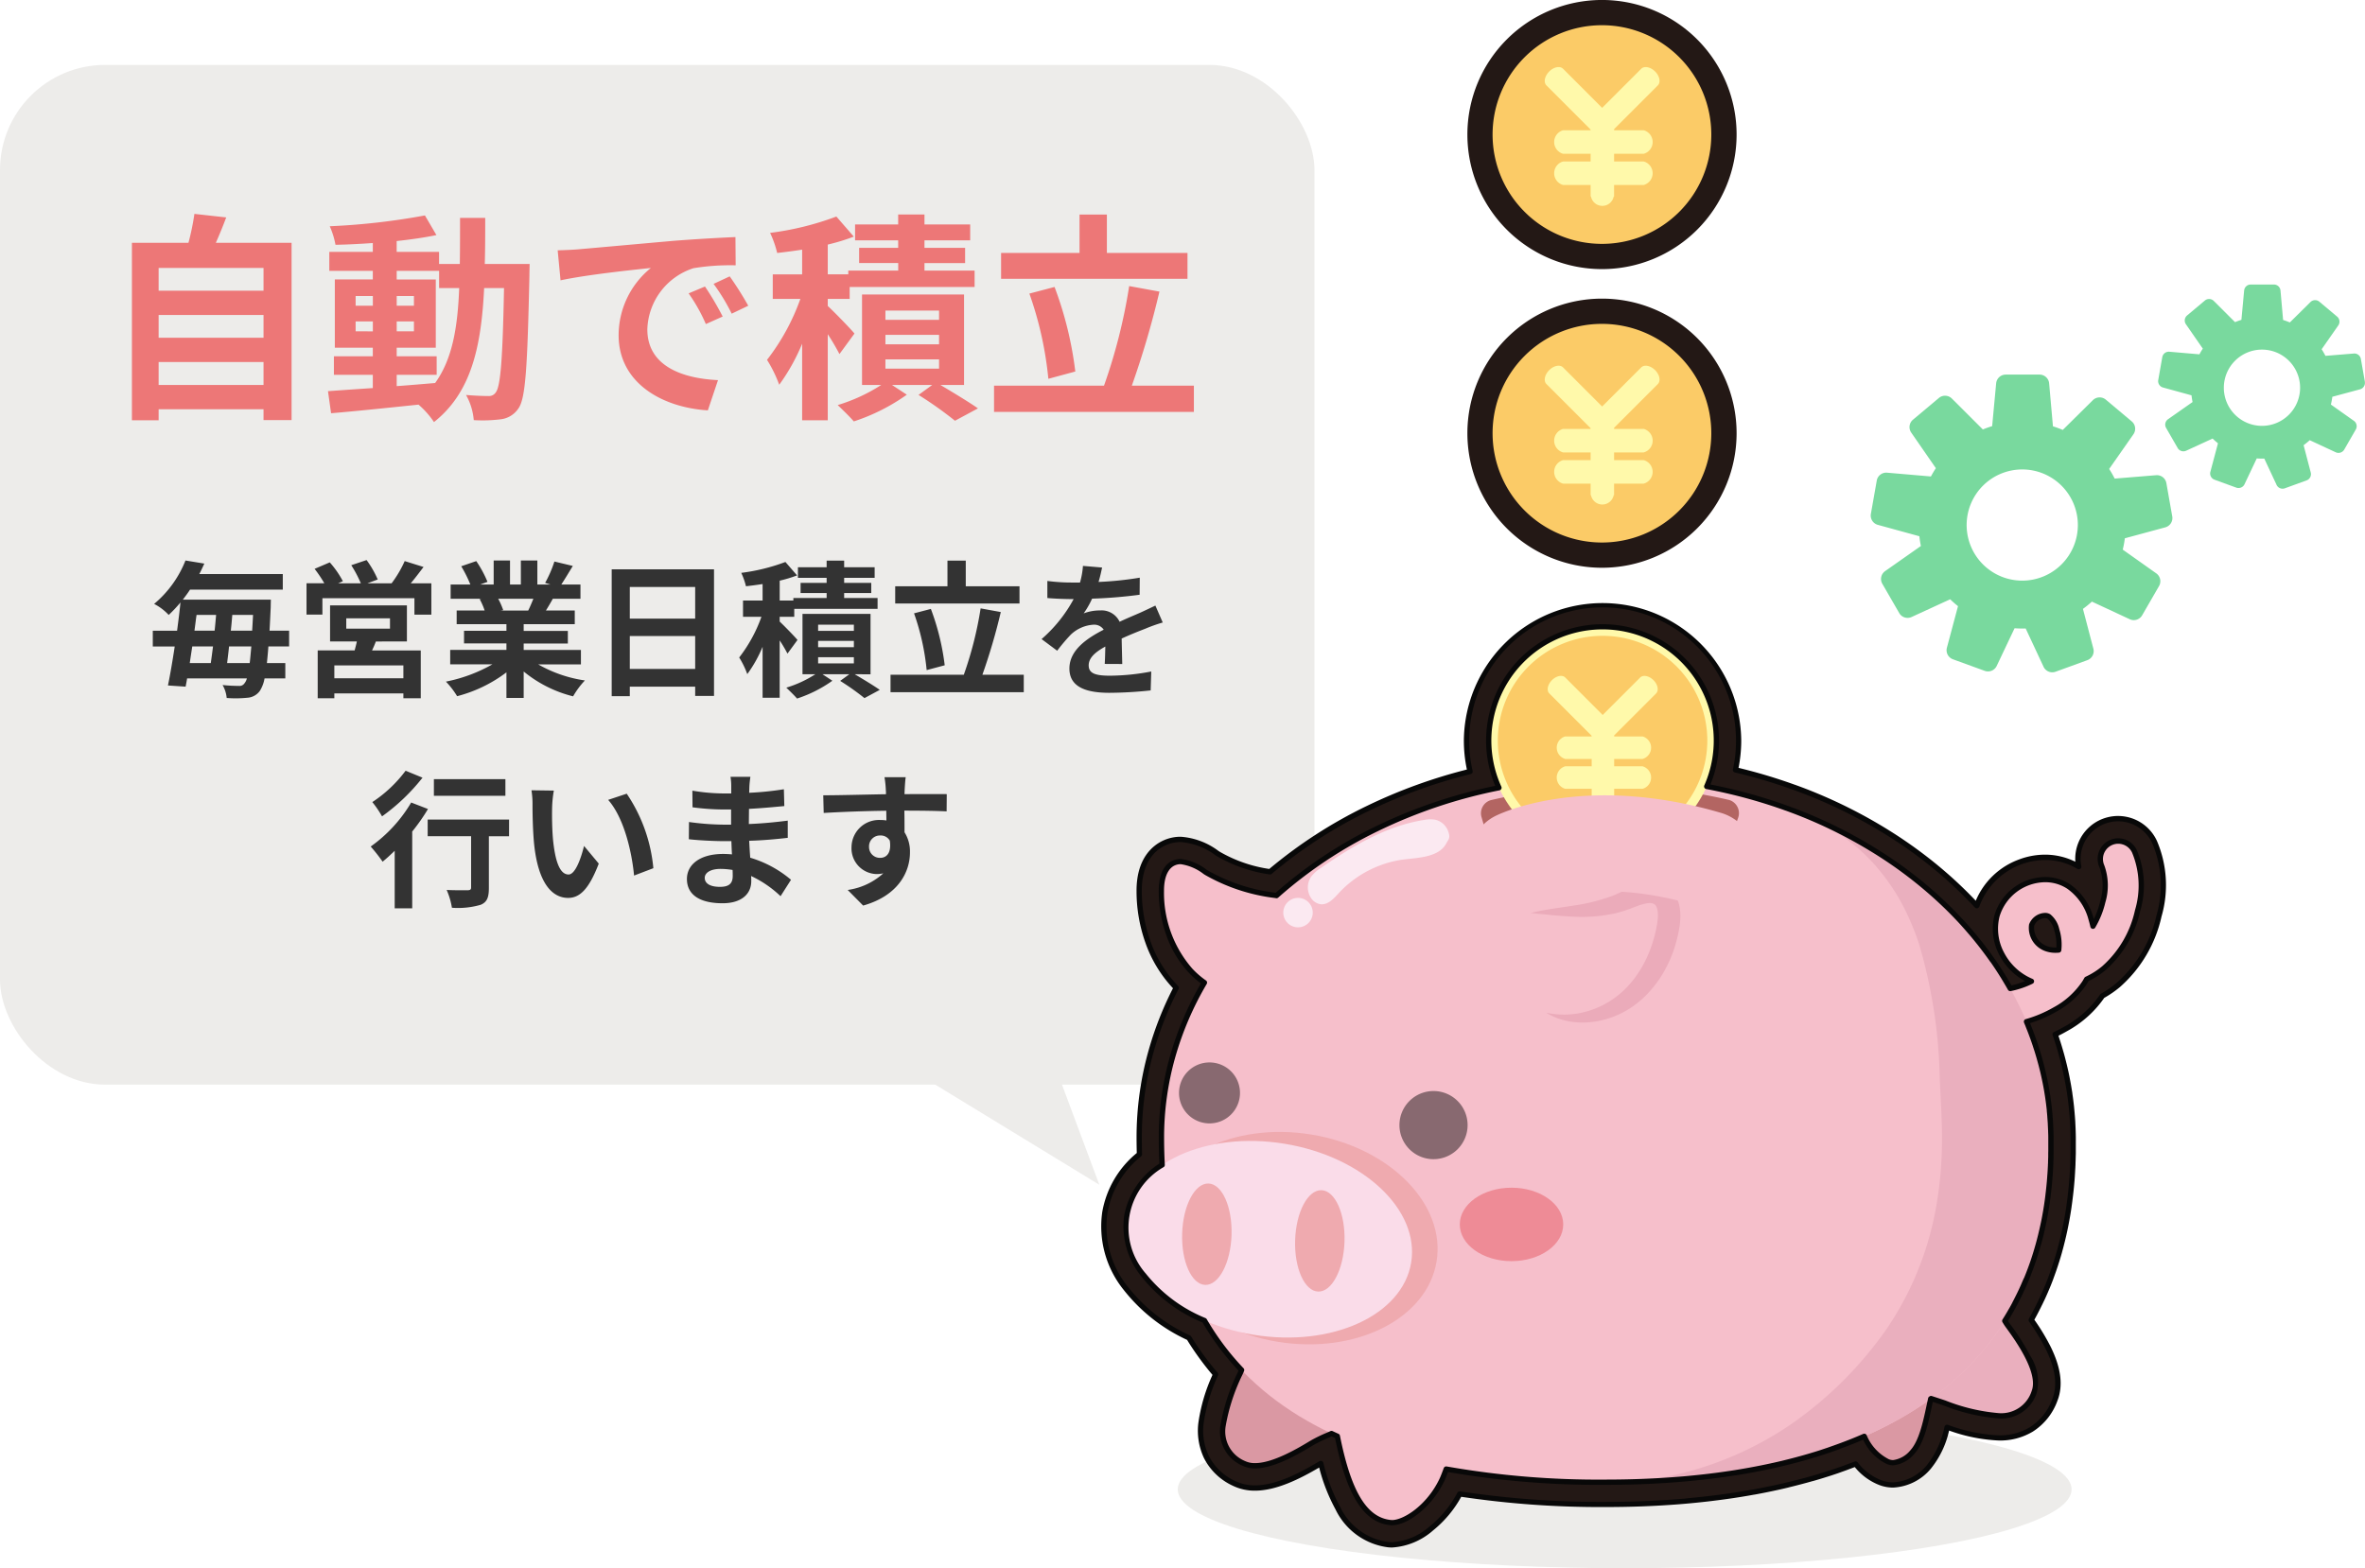 <svg xmlns="http://www.w3.org/2000/svg" xmlns:xlink="http://www.w3.org/1999/xlink" width="224.902" height="149.176" viewBox="0 0 224.902 149.176">
  <defs>
    <clipPath id="clip-path">
      <rect id="長方形_1801" data-name="長方形 1801" width="47.003" height="36.887" fill="#79d99e"/>
    </clipPath>
  </defs>
  <g id="グループ_1132" data-name="グループ 1132" transform="translate(-65 -943.764)">
    <g id="グループ_1085" data-name="グループ 1085" transform="translate(34 827.939)">
      <ellipse id="楕円形_362" data-name="楕円形 362" cx="42.5" cy="7.5" rx="42.5" ry="7.5" transform="translate(143 250)" fill="#edecea"/>
      <g id="グループ_1027" data-name="グループ 1027">
        <rect id="長方形_1803" data-name="長方形 1803" width="125" height="97" rx="10" transform="translate(31 122)" fill="#edecea"/>
        <path id="ずっと上がっている_" data-name="ずっと上がっている！" d="M-41.4-2.1c.056-.49.126-1.022.182-1.582H-39.1c-.056.616-.1,1.148-.154,1.582Zm-1.344-1.582c-.07.56-.14,1.092-.21,1.582h-2c.07-.5.154-1.036.238-1.582Zm.294-3c-.042.49-.084.994-.14,1.5h-1.918c.07-.5.126-1.008.2-1.5Zm1.4,1.5c.056-.5.1-1.008.14-1.5h1.974c-.028.532-.056,1.036-.084,1.5Zm5.544,1.5v-1.5h-1.862c.042-.672.07-1.4.112-2.226,0-.21.014-.728.014-.728h-8.372c.238-.308.476-.63.686-.952h8.82V-10.57h-7.938c.168-.322.322-.658.476-.994l-1.792-.294a10.343,10.343,0,0,1-2.982,4.13,4.972,4.972,0,0,1,1.386,1.05,12.7,12.7,0,0,0,1.12-1.19c-.084.854-.2,1.764-.322,2.688h-2.31v1.5h2.086c-.21,1.386-.434,2.688-.644,3.71l1.68.112c.042-.238.1-.5.14-.784h5.684a1.171,1.171,0,0,1-.224.462.568.568,0,0,1-.532.252,15.379,15.379,0,0,1-1.554-.084,3.015,3.015,0,0,1,.392,1.232A10.783,10.783,0,0,0-39.508,1.2,1.583,1.583,0,0,0-38.29.546a3.275,3.275,0,0,0,.448-1.19h1.974V-2.1h-1.75c.042-.448.1-.98.14-1.582ZM-24.64-.658h-6.566V-1.876h6.566Zm-5.432-5.7h4.158v.98h-4.158Zm5.768,2.2v-3.43h-7.308v3.43h2.548c-.056.28-.14.574-.21.854h-3.514v4.55h1.582V.784h6.566v.462h1.652V-3.3h-4.634c.126-.266.252-.546.364-.854Zm.364-5.53c.392-.462.812-1.022,1.218-1.554l-1.792-.56A10.869,10.869,0,0,1-25.76-9.688h-2.3l.98-.364A9.42,9.42,0,0,0-28.14-11.9l-1.456.49a11.43,11.43,0,0,1,.91,1.722h-2.156l.448-.2a9.039,9.039,0,0,0-1.246-1.792l-1.442.616a12.388,12.388,0,0,1,.924,1.372h-1.694v2.982h1.512V-8.274h8.75v1.568h1.61V-9.688Zm11.662,1.47c-.154.378-.322.784-.49,1.12h-2.618l.238-.042a6.9,6.9,0,0,0-.476-1.078Zm4.522,6.244V-3.346H-13.2v-.616H-9v-1.2h-4.2V-5.8h4.858V-7.1h-2.744c.21-.336.434-.714.658-1.12H-7.8V-9.576h-1.82c.322-.49.7-1.12,1.092-1.764l-1.75-.42a11.278,11.278,0,0,1-.882,2.03l.5.154H-11.9v-2.282h-1.568v2.282H-14.5v-2.282h-1.554v2.282h-1.274l.686-.252A10.594,10.594,0,0,0-17.71-11.8l-1.428.49a12.549,12.549,0,0,1,.868,1.736h-1.876v1.358h2.926l-.168.028A6.291,6.291,0,0,1-16.912-7.1h-2.66v1.3h4.732v.63h-4.032v1.2h4.032v.616h-5.348v1.372h4.018A14.708,14.708,0,0,1-20.594-.336,7.765,7.765,0,0,1-19.53,1.05a13.28,13.28,0,0,0,4.69-2.268V1.218H-13.2V-1.3A11.95,11.95,0,0,0-8.5,1.064,7.831,7.831,0,0,1-7.378-.448a12.507,12.507,0,0,1-4.438-1.526Zm4.648.434V-4.676H3.108V-1.54Zm6.216-7.8v3.01H-3.108v-3.01Zm-7.938-1.68V1.05h1.722V.14H3.108v.882H4.9v-12.04ZM12.838-4.3c-.238-.294-1.246-1.33-1.694-1.75V-6.5H12.53v-.756h7.924V-8.288H17.276v-.476h2.576V-9.73H17.276v-.476h2.9v-1.008h-2.9v-.63H15.61v.63H12.88v1.008h2.73v.476H13.132v.966H15.61v.476H12.446v.238h-1.3V-9.94a12.741,12.741,0,0,0,1.652-.5L11.69-11.718a18.42,18.42,0,0,1-4.2,1.036,6.591,6.591,0,0,1,.448,1.274c.5-.056,1.036-.126,1.582-.21V-8.05H7.658V-6.5h1.75A13.894,13.894,0,0,1,7.294-2.632a8.264,8.264,0,0,1,.77,1.582,12.5,12.5,0,0,0,1.456-2.6V1.2h1.624v-5.46A14.241,14.241,0,0,1,11.886-3ZM14.8-2.66h3.4v.588H14.8Zm0-1.554h3.4v.6H14.8Zm0-1.54h3.4v.588H14.8Zm4.984,4.718v-5.74H13.314v5.74h1.218A10.887,10.887,0,0,1,11.774.238c.308.294.77.742,1.022,1.036A12.413,12.413,0,0,0,16.156-.42l-.938-.616h2.548l-.868.63a24.249,24.249,0,0,1,2.31,1.638L20.664.448c-.56-.392-1.526-.98-2.38-1.484ZM33.95-9.408H28.84v-2.436H27.1v2.436h-4.97V-7.77H33.95ZM26.838-1.89a22.963,22.963,0,0,0-1.316-5.362l-1.6.42a22.7,22.7,0,0,1,1.2,5.4Zm3.584.9a56.977,56.977,0,0,0,1.75-5.964l-1.918-.35a34.989,34.989,0,0,1-1.6,6.314H21.686V.672h12.67V-.994Zm13.3-1.022c-.014-.63-.042-1.652-.056-2.422.854-.392,1.638-.7,2.254-.938a14.7,14.7,0,0,1,1.652-.588l-.7-1.61c-.5.238-.994.476-1.526.714-.574.252-1.162.49-1.876.826a1.889,1.889,0,0,0-1.848-1.078,4.339,4.339,0,0,0-1.568.28,8.469,8.469,0,0,0,.8-1.4A45.165,45.165,0,0,0,45.374-8.6l.014-1.624a32.015,32.015,0,0,1-3.92.406c.168-.56.266-1.036.336-1.372l-1.82-.154a7.715,7.715,0,0,1-.28,1.582h-.672A17.788,17.788,0,0,1,36.6-9.912v1.624c.756.07,1.778.1,2.338.1H39.1A13.552,13.552,0,0,1,36.05-4.382l1.484,1.106A17.756,17.756,0,0,1,38.822-4.8a3.431,3.431,0,0,1,2.17-.952,1.083,1.083,0,0,1,.966.476c-1.582.812-3.262,1.932-3.262,3.7C38.7.21,40.334.728,42.5.728A38.359,38.359,0,0,0,46.424.5L46.48-1.3A21.206,21.206,0,0,1,42.546-.9c-1.358,0-2.016-.21-2.016-.98,0-.686.56-1.232,1.582-1.792-.014.6-.028,1.246-.056,1.652ZM-14.938,8.94h-6.8v1.582h6.8Zm-9.492-.8a12.455,12.455,0,0,1-3.164,2.982,9.679,9.679,0,0,1,.924,1.358A18.8,18.8,0,0,0-22.82,8.8Zm.532,3.024a13.641,13.641,0,0,1-3.85,4.186,16.4,16.4,0,0,1,1.134,1.442c.378-.308.756-.658,1.148-1.036v5.474H-23.8V13.924a18.569,18.569,0,0,0,1.5-2.142Zm9.31,1.624H-22.33v1.582h4.13v4.872c0,.21-.1.266-.35.266s-1.176.014-1.974-.028a6.9,6.9,0,0,1,.5,1.694,7.729,7.729,0,0,0,2.73-.28c.616-.252.784-.714.784-1.61V14.372h1.918Zm4.256-2.758L-12.46,10a8.035,8.035,0,0,1,.1,1.4c0,.854.028,2.464.154,3.738.392,3.724,1.722,5.1,3.234,5.1,1.12,0,1.988-.854,2.912-3.262l-1.4-1.68c-.266,1.092-.812,2.716-1.47,2.716-.868,0-1.288-1.358-1.484-3.36-.084-.994-.1-2.044-.084-2.94A10.986,10.986,0,0,1-10.332,10.032Zm6.93.294-1.764.588c1.512,1.708,2.254,4.97,2.464,7.2l1.834-.7A15.11,15.11,0,0,0-3.4,10.326Zm10.08,7.84c0,.8-.476,1.022-1.218,1.022-.952,0-1.442-.336-1.442-.854,0-.476.532-.854,1.512-.854a7.429,7.429,0,0,1,1.134.1C6.678,17.816,6.678,18.012,6.678,18.166Zm5.544.35a10.724,10.724,0,0,0-3.878-2.1c-.042-.532-.07-1.092-.1-1.61,1.344-.042,2.422-.14,3.668-.28V12.888c-1.134.14-2.3.266-3.7.322l.014-1.442c1.33-.07,2.45-.182,3.36-.266l-.042-1.6a29.05,29.05,0,0,1-3.3.336L8.26,9.7a9.267,9.267,0,0,1,.1-.98H6.468a5.55,5.55,0,0,1,.07.952v.63H5.852a18.353,18.353,0,0,1-3.01-.266l.014,1.582a23.087,23.087,0,0,0,3.01.21h.658v1.442H5.866a25.15,25.15,0,0,1-3.346-.252l-.014,1.638c.924.112,2.52.182,3.332.182h.714c.014.406.028.84.056,1.26a8.509,8.509,0,0,0-.854-.042c-2.142,0-3.43.98-3.43,2.38,0,1.47,1.176,2.31,3.388,2.31,1.834,0,2.73-.91,2.73-2.1,0-.14,0-.308-.014-.49a10.5,10.5,0,0,1,2.8,1.918Zm7.42-3.122A1.035,1.035,0,0,1,20.706,14.3a.989.989,0,0,1,.91.49c.182,1.2-.336,1.638-.91,1.638A1.03,1.03,0,0,1,19.642,15.394Zm7.392-5.026c-.728-.014-2.618,0-4.018,0,0-.168.014-.308.014-.42.014-.224.056-.966.1-1.19H21.112a9.381,9.381,0,0,1,.126,1.2,3.554,3.554,0,0,1,.014.42c-1.862.028-4.382.1-5.964.1l.042,1.68c1.708-.1,3.85-.182,5.95-.21l.014.924a3.326,3.326,0,0,0-.546-.042,2.611,2.611,0,0,0-2.772,2.59A2.442,2.442,0,0,0,20.37,17.97,2.993,2.993,0,0,0,21,17.9a6.337,6.337,0,0,1-3.388,1.582l1.47,1.484c3.388-.952,4.452-3.248,4.452-5.054a3.419,3.419,0,0,0-.518-1.918c0-.6,0-1.358-.014-2.058,1.876,0,3.178.028,4.018.07Z" transform="translate(94 181)" fill="#333"/>
        <path id="ずっと上がっている_2" data-name="ずっと上がっている！" d="M-46.914-1.554V-3.738h9.975v2.184Zm9.975-6.657v2.163h-9.975V-8.211Zm0-4.473v2.163h-9.975v-2.163Zm-4.536-2.394c.336-.756.672-1.575.987-2.415l-3.024-.336a23.766,23.766,0,0,1-.567,2.751h-5.376V1.806h2.541V.756h9.975V1.785h2.667V-15.078Zm17.2,12.558h3.8V-4.284h-3.8V-5.1h3.717v-6.489h-3.717v-.819h4.032v1.638h1.911c-.147,3.759-.651,6.762-2.289,9.03-1.218.1-2.457.21-3.654.294Zm-3.906-4.137V-7.6h1.638v.945Zm5.544-.945v.945h-1.638V-7.6Zm-1.638-1.491v-.924h1.638v.924Zm-3.906-.924h1.638v.924h-1.638ZM-15.9-13.062c.042-1.386.042-2.856.042-4.389h-2.394c0,1.554,0,3-.021,4.389h-1.974v-1.155h-4.032v-1.029c1.365-.147,2.667-.336,3.78-.567l-1.092-1.869a65.065,65.065,0,0,1-9.051,1.029,7.778,7.778,0,0,1,.546,1.764c1.134-.021,2.331-.084,3.549-.168v.84h-4.137v1.806h4.137v.819h-3.612V-5.1h3.612v.819h-3.7V-2.52h3.7v1.26c-1.617.105-3.087.21-4.263.294l.294,2.1C-28.245.945-25.221.63-22.2.315a8.182,8.182,0,0,1,1.47,1.659C-17.2-.819-16.233-5.145-15.96-10.773h1.89c-.126,6.783-.336,9.345-.777,9.912a.763.763,0,0,1-.714.357c-.4,0-1.2-.021-2.121-.1a5.847,5.847,0,0,1,.735,2.394,14.087,14.087,0,0,0,2.6-.084A2.344,2.344,0,0,0-12.684.651c.672-.966.84-4.011,1.029-12.6,0-.294.021-1.113.021-1.113ZM5.04-10.92l-1.554.651A16.2,16.2,0,0,1,5.124-7.35l1.6-.714A27.522,27.522,0,0,0,5.04-10.92Zm2.352-.966-1.533.714A18.474,18.474,0,0,1,7.581-8.337l1.575-.756A31.412,31.412,0,0,0,7.392-11.886ZM-8.967-14.364l.273,2.856c2.415-.525,6.783-.987,8.589-1.176a8.246,8.246,0,0,0-3.066,6.4C-3.171-1.764.945.588,5.313.861l.966-2.877c-3.528-.168-6.72-1.407-6.72-4.83a6.313,6.313,0,0,1,4.389-5.817,21.476,21.476,0,0,1,4.011-.273l-.021-2.688c-1.47.063-3.738.189-5.88.357-3.8.336-7.245.651-8.988.8C-7.329-14.427-8.127-14.385-8.967-14.364ZM19.257-6.447c-.357-.441-1.869-2-2.541-2.625v-.672H18.8v-1.134H30.681v-1.554H25.914v-.714h3.864V-14.6H25.914v-.714h4.347v-1.512H25.914v-.945h-2.5v.945h-4.1v1.512h4.1v.714H19.7v1.449h3.717v.714H18.669v.357H16.716V-14.91a19.112,19.112,0,0,0,2.478-.756l-1.659-1.911a27.63,27.63,0,0,1-6.3,1.554,9.886,9.886,0,0,1,.672,1.911c.756-.084,1.554-.189,2.373-.315v2.352H11.487v2.331h2.625a20.841,20.841,0,0,1-3.171,5.8A12.4,12.4,0,0,1,12.1-1.575,18.746,18.746,0,0,0,14.28-5.481V1.806h2.436v-8.19a21.362,21.362,0,0,1,1.113,1.89ZM22.2-3.99h5.1v.882H22.2Zm0-2.331h5.1v.9H22.2Zm0-2.31h5.1v.882H22.2Zm7.476,7.077v-8.61h-9.7v8.61H21.8A16.33,16.33,0,0,1,17.661.357c.462.441,1.155,1.113,1.533,1.554A18.619,18.619,0,0,0,24.234-.63l-1.407-.924h3.822l-1.3.945a36.373,36.373,0,0,1,3.465,2.457L31,.672c-.84-.588-2.289-1.47-3.57-2.226ZM50.925-14.112H43.26v-3.654h-2.6v3.654H33.2v2.457H50.925ZM40.257-2.835a34.444,34.444,0,0,0-1.974-8.043l-2.394.63a34.045,34.045,0,0,1,1.806,8.106Zm5.376,1.344a85.465,85.465,0,0,0,2.625-8.946l-2.877-.525a52.484,52.484,0,0,1-2.394,9.471H32.529v2.5H51.534v-2.5Z" transform="translate(93 154)" fill="#ed7777"/>
        <path id="パス_7892" data-name="パス 7892" d="M127.231,216.289l5.313,14.237-23.323-14.237Z" transform="translate(3 -2)" fill="#edecea"/>
      </g>
      <g id="グループ_1022" data-name="グループ 1022" transform="translate(140 178.676)">
        <g id="グループ_1025" data-name="グループ 1025" transform="translate(32.043 -32.943)">
          <path id="パス_7889" data-name="パス 7889" d="M22.6,11.3A11.3,11.3,0,1,1,11.3,0,11.3,11.3,0,0,1,22.6,11.3" transform="translate(0 -0.001)" fill="#fff9aa"/>
          <path id="パス_7889_-_アウトライン" data-name="パス 7889 - アウトライン" d="M11.3,24.1A12.8,12.8,0,0,1-1.5,11.3,12.8,12.8,0,0,1,11.3-1.5,12.8,12.8,0,0,1,24.1,11.3,12.8,12.8,0,0,1,11.3,24.1Zm0-22.6a9.8,9.8,0,1,0,9.8,9.8A9.81,9.81,0,0,0,11.3,1.5Z" transform="translate(0 -0.001)" fill="#231815"/>
          <path id="パス_7890" data-name="パス 7890" d="M28.909,18.513a10.4,10.4,0,1,1-10.4-10.4,10.4,10.4,0,0,1,10.4,10.4" transform="translate(-7.214 -7.214)" fill="#fbcb67"/>
          <path id="パス_7891" data-name="パス 7891" d="M63.425,45.648c.29-.295.177-.883-.259-1.319s-1.027-.555-1.321-.263l-3.718,3.72-3.716-3.72c-.293-.292-.884-.177-1.32.263s-.553,1.024-.261,1.319l4.2,4.2s0,0,0,.007v.062H54.408a1.162,1.162,0,0,0,0,2.235h2.624v.734H54.408a1.162,1.162,0,0,0,0,2.235h2.624v1.1h.035a1.1,1.1,0,0,0,2.158,0h.037v-1.1h2.822a1.161,1.161,0,0,0,0-2.235H59.264v-.734h2.822a1.161,1.161,0,0,0,0-2.235H59.264v-.108Z" transform="translate(-46.813 -39.025)" fill="#fff9aa"/>
        </g>
        <g id="グループ_1026" data-name="グループ 1026" transform="translate(32.043 -61.352)">
          <path id="パス_7889-2" data-name="パス 7889" d="M22.6,11.3A11.3,11.3,0,1,1,11.3,0,11.3,11.3,0,0,1,22.6,11.3" transform="translate(0 -0.001)" fill="#fff9aa"/>
          <path id="パス_7889_-_アウトライン-2" data-name="パス 7889 - アウトライン" d="M11.3,24.1A12.8,12.8,0,0,1-1.5,11.3,12.8,12.8,0,0,1,11.3-1.5,12.8,12.8,0,0,1,24.1,11.3,12.8,12.8,0,0,1,11.3,24.1Zm0-22.6a9.8,9.8,0,1,0,9.8,9.8A9.81,9.81,0,0,0,11.3,1.5Z" transform="translate(0 -0.001)" fill="#231815"/>
          <path id="パス_7890-2" data-name="パス 7890" d="M28.909,18.513a10.4,10.4,0,1,1-10.4-10.4,10.4,10.4,0,0,1,10.4,10.4" transform="translate(-7.214 -7.214)" fill="#fbcb67"/>
          <path id="パス_7891-2" data-name="パス 7891" d="M63.425,45.648c.29-.295.177-.883-.259-1.319s-1.027-.555-1.321-.263l-3.718,3.72-3.716-3.72c-.293-.292-.884-.177-1.32.263s-.553,1.024-.261,1.319l4.2,4.2s0,0,0,.007v.062H54.408a1.162,1.162,0,0,0,0,2.235h2.624v.734H54.408a1.162,1.162,0,0,0,0,2.235h2.624v1.1h.035a1.1,1.1,0,0,0,2.158,0h.037v-1.1h2.822a1.161,1.161,0,0,0,0-2.235H59.264v-.734h2.822a1.161,1.161,0,0,0,0-2.235H59.264v-.108Z" transform="translate(-46.813 -39.024)" fill="#fff9aa"/>
        </g>
        <rect id="長方形_1802" data-name="長方形 1802" width="23.33" height="23.33" transform="translate(31.31 -61.352)" fill="none"/>
        <g id="グループ_1039" data-name="グループ 1039" transform="translate(-4.044 -5.346)">
          <g id="グループ_1040" data-name="グループ 1040">
            <path id="パス_7917" data-name="パス 7917" d="M201.706,73.777a9.151,9.151,0,0,1-3.3-.595,5.865,5.865,0,0,1-3.372-2.984,1.705,1.705,0,0,1,3.123-1.371A2.579,2.579,0,0,0,199.634,70a6.938,6.938,0,0,0,5.473-.455,5.461,5.461,0,0,1-3.278-6.23,4.708,4.708,0,0,1,2.917-3.132,4.259,4.259,0,0,1,3.907.35,5.466,5.466,0,0,1,2.125,3.1c.068.224.127.449.176.673a8.445,8.445,0,0,0,.932-2.314,5.38,5.38,0,0,0-.081-3.384,1.706,1.706,0,1,1,3.1-1.427,8.417,8.417,0,0,1,.293,5.633,10.205,10.205,0,0,1-3.2,5.47,7.427,7.427,0,0,1-1.635,1.035q-.1.185-.214.363a7.879,7.879,0,0,1-2.81,2.539,11.348,11.348,0,0,1-5.628,1.555m4.7-10.495a1.336,1.336,0,0,0-.45.088,1.356,1.356,0,0,0-.834.821,2.105,2.105,0,0,0,1.353,2.229,2.77,2.77,0,0,0,1.227.143,4.722,4.722,0,0,0-.191-1.937,2.307,2.307,0,0,0-.741-1.247.656.656,0,0,0-.364-.1" transform="translate(-116.882 -33.698)" fill="#f6bfcb"/>
            <path id="パス_7918" data-name="パス 7918" d="M174.47,179.481a6.683,6.683,0,0,0,1.384,3.251c.935,1.424,1.542,3.8,3.369,4.511.889.344,1.784-.343,2.323-.931.993-1.086,1.383-3.474,1.688-4.818a26.771,26.771,0,0,0,.409-4.62c.014-.314-2.274-.594-2.526-.612a9.579,9.579,0,0,0-3.076.272,8.121,8.121,0,0,0-2.765,1.4,1.867,1.867,0,0,0-.806,1.543" transform="translate(-104.636 -105.695)" fill="#da98a3"/>
            <path id="パス_7919" data-name="パス 7919" d="M191.3,173.507c4.261.846,10.117,4.541,11.913-.071.706-1.817-1.405-4.8-2.506-6.309-.473-.652-1.017-1.831-1.639-2.829-3.565,2.012-6.1,5.551-7.768,9.21" transform="translate(-114.732 -98.535)" fill="#eaafbe"/>
            <path id="パス_7920" data-name="パス 7920" d="M54.68,192.739c.953,5.787,2.368,9.77,5.4,10.072,1.226.123,3.662-1.436,4.911-4.134.338-.732,1.055-2.994,1.588-4.043-3.564-2.014-7.907-2.36-11.9-1.9" transform="translate(-32.794 -115.483)" fill="#f6bfcb"/>
            <path id="パス_7921" data-name="パス 7921" d="M31.23,174.456c-1.2,4.176-5.362,9.707-.914,11.879,1.753.853,4.9-1,6.5-1.976.689-.417,1.909-.862,2.955-1.4-1.71-3.719-5.028-6.543-8.536-8.5" transform="translate(-16.979 -104.628)" fill="#da98a3"/>
            <path id="パス_7922" data-name="パス 7922" d="M17.993,62.16c-.964-.612-2.107-1.394-3.14-.907-.923.435-1.149,1.637-1.144,2.657a11.169,11.169,0,0,0,2.764,7.554,7.922,7.922,0,0,0,7.461,2.448A6.84,6.84,0,0,0,28.191,70.7c1.383-2.422,1.528-5.278-1.376-5.936-3.09-.7-6.052-.847-8.823-2.6" transform="translate(-8.222 -36.644)" fill="#f6bfcb"/>
            <path id="パス_7923" data-name="パス 7923" d="M98.316,75.3c.342,24.158-18.977,32.8-42.34,32.8s-42.264-7.065-42.264-32.8c0-18.923,18.939-34.263,42.3-34.263S98.048,56.379,98.316,75.3" transform="translate(-8.224 -24.611)" fill="#f6bfcb"/>
            <path id="パス_7924" data-name="パス 7924" d="M166.623,79.709c-.2-13.969-10.426-25.986-25.167-31.32a25.975,25.975,0,0,1,5.266,2.63,17.061,17.061,0,0,1,3.6,3.311,19.485,19.485,0,0,1,2.622,4.156c.029.062.058.125.086.187l.018.04c.031.067.062.134.092.2a23.951,23.951,0,0,1,.93,2.4,48.619,48.619,0,0,1,1.97,12.858c.1,2.172.251,4.351.2,6.526a36.008,36.008,0,0,1-.649,6.174,29.824,29.824,0,0,1-4.572,11.01A36.469,36.469,0,0,1,141.891,107a32.293,32.293,0,0,1-11.875,4.994q-1.2.261-2.408.461c21.842-.8,39.341-9.74,39.015-32.742" transform="translate(-76.531 -29.021)" fill="#eaafbe"/>
            <path id="パス_7925" data-name="パス 7925" d="M94.44,142.084c0,1.929-2.2,3.494-4.918,3.494s-4.918-1.564-4.918-3.494,2.2-3.493,4.918-3.493,4.918,1.564,4.918,3.493" transform="translate(-50.74 -83.117)" fill="#ee8b96"/>
            <path id="パス_7926" data-name="パス 7926" d="M61.694,53.286c-.794,1.588-3.337,1.371-4.734,1.68a10.327,10.327,0,0,0-5.438,3.007c-.5.55-1.071,1.226-1.809,1.14a1.326,1.326,0,0,1-.91-.6,1.824,1.824,0,0,1-.02-1.964,3.5,3.5,0,0,1,1-.91c2.978-2.068,6.2-3.981,9.78-4.542a2.805,2.805,0,0,1,1.124-.008,1.747,1.747,0,0,1,1.184,1.139c.209.622,0,.71-.175,1.062" transform="translate(-29.091 -30.605)" fill="#fbe9f1"/>
            <path id="パス_7927" data-name="パス 7927" d="M45.407,70.71a1.4,1.4,0,1,1-1.754-.926,1.4,1.4,0,0,1,1.754.926" transform="translate(-25.588 -41.814)" fill="#fbe9f1"/>
            <path id="パス_7928" data-name="パス 7928" d="M38.424,137.663c-.893,5.442-7.671,8.861-15.138,7.636s-12.8-6.631-11.905-12.073,7.671-8.861,15.138-7.636,12.8,6.631,11.905,12.073" transform="translate(-6.767 -75.172)" fill="#efaaaf"/>
            <path id="パス_7929" data-name="パス 7929" d="M32.41,139.049c-.823,5.016-7.544,8.089-15.012,6.864s-12.854-6.285-12.032-11.3,7.544-8.089,15.012-6.864,12.854,6.285,12.032,11.3" transform="translate(-3.169 -76.454)" fill="#fadce9"/>
            <path id="パス_7930" data-name="パス 7930" d="M23.333,142.5c-.087,2.663-1.209,4.786-2.506,4.744s-2.278-2.233-2.191-4.9,1.209-4.786,2.505-4.744,2.278,2.233,2.191,4.9" transform="translate(-11.174 -82.524)" fill="#efaaaf"/>
            <path id="パス_7931" data-name="パス 7931" d="M50.168,144.088c-.087,2.663-1.209,4.786-2.505,4.744s-2.278-2.233-2.191-4.9,1.209-4.786,2.505-4.744,2.278,2.233,2.191,4.9" transform="translate(-27.267 -83.477)" fill="#efaaaf"/>
            <path id="パス_7932" data-name="パス 7932" d="M112.273,48.391a47.986,47.986,0,0,0-20.817-.063,1.161,1.161,0,0,1-1.351-.844c-.144-.462-.265-.868-.393-1.32a1.3,1.3,0,0,1,.879-1.645,49.9,49.9,0,0,1,22.651-.018,1.311,1.311,0,0,1,.854,1.726c-.16.459-.321.907-.49,1.378a1.154,1.154,0,0,1-1.334.787" transform="translate(-53.772 -25.913)" fill="#b36562"/>
            <path id="パス_7933" data-name="パス 7933" d="M23.71,111.739a2.9,2.9,0,1,1-2.874-2.916,2.9,2.9,0,0,1,2.874,2.916" transform="translate(-10.747 -65.265)" fill="#886970"/>
            <path id="パス_7934" data-name="パス 7934" d="M76.75,118.885a3.241,3.241,0,1,1-3.217-3.264,3.241,3.241,0,0,1,3.217,3.264" transform="translate(-42.143 -69.342)" fill="#886970"/>
            <path id="パス_7935" data-name="パス 7935" d="M101.477,68.889c.66-.166,1.331-.284,2-.391l1.989-.3a18.233,18.233,0,0,0,3.736-.923c.591-.225,1.09-.5,1.765-.814a6.13,6.13,0,0,1,1.1-.4,3.38,3.38,0,0,1,1.421-.063,2.615,2.615,0,0,1,1.421.8,2.9,2.9,0,0,1,.445.668,3.412,3.412,0,0,1,.239.688,4.715,4.715,0,0,1,.1,1.28c-.008.2-.026.4-.051.594l-.02.145-.022.135-.046.268a13.543,13.543,0,0,1-.577,2.1,12.268,12.268,0,0,1-.941,1.973,10.648,10.648,0,0,1-1.311,1.764c-.125.135-.249.27-.385.4s-.262.258-.405.374-.279.24-.429.348-.291.224-.448.324a8.5,8.5,0,0,1-4.076,1.431,7.348,7.348,0,0,1-2.12-.141,5.891,5.891,0,0,1-1.918-.774,7.874,7.874,0,0,0,1.975.178,8.057,8.057,0,0,0,1.887-.3A8.486,8.486,0,0,0,110.04,76.5c.117-.093.225-.2.335-.306s.214-.215.318-.325.2-.223.3-.338.194-.233.287-.353a10.459,10.459,0,0,0,.978-1.535,11.4,11.4,0,0,0,.718-1.685,12.007,12.007,0,0,0,.465-1.781,5.889,5.889,0,0,0,.118-.85,2.88,2.88,0,0,0-.04-.72c-.088-.427-.219-.53-.462-.63a1.373,1.373,0,0,0-.574,0,5.263,5.263,0,0,0-.809.226c-.144.05-.294.108-.447.167l-.234.091c-.078.031-.169.061-.253.091-.172.058-.341.124-.515.173l-.52.149a14.581,14.581,0,0,1-4.182.367c-.684-.03-1.358-.084-2.03-.148s-1.341-.132-2.018-.2" transform="translate(-60.859 -39.549)" fill="#ebabba"/>
            <path id="パス_7936" data-name="パス 7936" d="M113.13,16.106A10.825,10.825,0,1,1,102.3,5.281,10.825,10.825,0,0,1,113.13,16.106" transform="translate(-54.863 -3.167)" fill="#fff9aa"/>
            <path id="パス_7937" data-name="パス 7937" d="M113.561,17.4A9.961,9.961,0,1,1,103.6,7.44a9.961,9.961,0,0,1,9.961,9.961" transform="translate(-56.159 -4.462)" fill="#fbcb67"/>
            <path id="パス_7938" data-name="パス 7938" d="M115.8,18.632c.278-.282.17-.846-.249-1.264s-.984-.532-1.266-.252l-3.563,3.564-3.56-3.564c-.281-.28-.847-.169-1.265.252s-.53.981-.25,1.264l4.023,4.022s0,0,0,.007v.06H107.16a1.113,1.113,0,0,0,0,2.141h2.515v.7H107.16a1.113,1.113,0,0,0,0,2.141h2.515v1.05h.034a1.055,1.055,0,0,0,2.068,0h.036v-1.05h2.7a1.112,1.112,0,0,0,0-2.141h-2.7v-.7h2.7a1.112,1.112,0,0,0,0-2.141h-2.7v-.1Z" transform="translate(-63.268 -10.173)" fill="#fff9aa"/>
            <path id="パス_7939" data-name="パス 7939" d="M116.29,62.8A4.559,4.559,0,0,1,115,62.611c-9.234-2.711-14.681-.346-14.909-.244a4.591,4.591,0,0,1-6.031-2.218,4.531,4.531,0,0,1,2.111-6.017c.862-.418,8.784-3.976,21.4-.272A4.561,4.561,0,0,1,116.29,62.8Z" transform="translate(-58.872 -34.042)" fill="#f6bfcb"/>
            <path id="パス_7940" data-name="パス 7940" d="M47.441,2.113a10.83,10.83,0,0,1,9.907,15.193,48.677,48.677,0,0,1,7.576,2.062h0a44.571,44.571,0,0,1,9.546,4.789l.006,0q.572.381,1.127.778l.016.011q.55.393,1.083.8l.025.019q.528.406,1.04.827l.03.025q.508.418,1,.851l.036.031q.488.431.957.875l.038.036q.467.444.917.9l.037.038q.448.457.877.926l.037.041q.205.225.406.453l.017.019q.209.238.413.478l.035.041q.19.225.375.451l.032.04q.2.242.389.486l.03.038q.178.226.351.455l.042.056q.186.246.366.494l.024.032q.167.231.33.464l.049.07q.174.25.343.5l.015.023q.159.237.312.477l.053.082q.162.254.32.51l0,.008c.1.164.2.33.3.5l.055.094q.13.221.255.444a8.2,8.2,0,0,0,2.017-.686,5.461,5.461,0,0,1-3.278-6.23,4.835,4.835,0,0,1,4.579-3.446,4.046,4.046,0,0,1,2.245.664,5.464,5.464,0,0,1,2.125,3.1q.1.337.177.673A8.427,8.427,0,0,0,95,28.293a5.38,5.38,0,0,0-.081-3.384,1.705,1.705,0,1,1,3.1-1.427,8.413,8.413,0,0,1,.293,5.633,10.2,10.2,0,0,1-3.2,5.47,7.427,7.427,0,0,1-1.635,1.035q-.1.186-.214.363a7.88,7.88,0,0,1-2.81,2.539,11.841,11.841,0,0,1-2.7,1.142q.076.179.149.359l.019.045q.108.266.211.534l.045.118q.09.237.176.475c.009.024.018.048.026.072q.1.268.187.538l.039.118q.077.233.151.467c.01.032.02.063.03.094q.084.27.163.542l.033.116q.066.231.128.464c.01.037.02.074.03.111q.072.273.138.547l.026.111q.056.234.108.468c.009.041.018.082.027.123q.059.276.114.553l.019.1c.031.159.06.317.088.476l.023.133c.032.186.062.372.09.559l.013.09q.035.244.068.489l.018.14q.035.283.065.566c0,.024,0,.047.007.071q.026.254.047.509c0,.049.008.1.012.146.015.191.029.381.04.573l0,.042q.016.269.026.539c0,.05,0,.1.006.149q.01.29.015.581t0,.55c0,.062,0,.124,0,.186,0,.12,0,.24,0,.359,0,.072,0,.145,0,.217,0,.107,0,.215-.006.322,0,.077,0,.153-.006.229,0,.1-.006.2-.01.3,0,.079-.006.157-.01.235,0,.1-.008.2-.013.294,0,.079-.008.158-.013.236-.006.1-.011.193-.017.288,0,.079-.01.157-.016.236-.007.094-.013.188-.02.282s-.012.158-.019.237-.016.185-.024.276-.014.157-.022.236-.018.182-.027.273-.016.156-.025.233-.02.18-.03.27-.018.154-.028.231-.022.177-.034.265-.02.154-.031.23-.025.176-.038.263-.022.152-.034.227-.027.175-.041.261-.024.149-.036.223-.03.173-.045.26-.026.146-.039.219-.032.173-.049.26c-.014.071-.027.143-.041.214l-.053.261-.043.208c-.019.089-.039.177-.059.265-.014.066-.029.132-.044.2-.021.092-.043.183-.065.275-.015.061-.029.123-.044.184-.025.1-.051.2-.076.3-.013.05-.025.1-.038.151q-.059.225-.121.447l-.016.057q-.055.195-.111.387l-.048.16c-.028.093-.056.186-.085.278-.019.061-.038.121-.058.182-.027.084-.053.168-.081.252-.021.063-.042.126-.063.188-.027.08-.054.161-.082.24-.022.064-.045.128-.068.192s-.055.155-.083.231-.048.129-.072.194-.056.15-.084.224-.05.13-.076.194-.057.147-.087.22-.052.128-.078.193l-.089.216-.082.192c-.03.071-.061.141-.092.212l-.084.191c-.031.07-.063.139-.095.208s-.058.126-.088.189l-.1.205-.09.186-.1.2-.093.184c-.034.067-.069.134-.1.2s-.063.121-.1.182-.07.132-.106.2-.065.12-.1.18l-.11.2c-.033.059-.066.118-.1.176s-.076.132-.114.2l-.1.171-.119.2-.1.166c-.041.067-.084.133-.125.2l0,.007c.1.165.2.315.289.443,1.1,1.513,3.212,4.492,2.506,6.309a3.281,3.281,0,0,1-3.363,2.273c-1.9,0-4.251-.939-6.439-1.633l-.034.025c-.016.078-.032.156-.05.234-.305,1.344-.695,3.732-1.688,4.818a2.755,2.755,0,0,1-1.83,1.023,1.36,1.36,0,0,1-.494-.092,4.7,4.7,0,0,1-2.256-2.417l-.011,0-.07.03q-.554.241-1.121.467l-.022.009-.306.12-.114.044-.282.107-.14.053-.273.1-.153.056-.267.1-.162.058-.266.092-.165.056-.266.089-.169.056-.267.086-.171.054-.267.084-.173.054-.27.082-.172.052-.273.08-.172.05-.278.078-.169.047-.283.077-.167.044-.289.076-.161.042-.3.076-.155.038-.307.076-.14.033-.325.076-.115.026-.352.08-.06.013q-1.1.243-2.22.448l-.05.009-.38.067-.1.018-.354.06-.13.022-.342.055-.143.023-.337.052-.151.023-.333.049-.157.022-.33.046-.163.022-.329.043-.165.021-.33.041-.164.02-.334.039L57,83l-.337.037-.161.017-.343.036-.152.015-.353.034-.144.013-.364.032-.131.011-.377.032-.114.009-.4.031-.072.005q-1.474.107-2.978.163h0q-1.647.061-3.325.06a83.184,83.184,0,0,1-15.179-1.252c-.148.4-.278.744-.376.956-1.2,2.6-3.508,4.14-4.772,4.14-.048,0-.095,0-.14-.007-2.7-.269-4.113-3.449-5.064-8.219-.185-.083-.368-.167-.55-.253a18.789,18.789,0,0,0-1.84.874c-1.314.8-3.669,2.194-5.44,2.194a2.388,2.388,0,0,1-1.055-.219c-3.441-1.68-1.728-5.368-.222-8.885A24.9,24.9,0,0,1,9.58,68.105C4.664,65.974,1.559,62.053,2.2,58.158a7.351,7.351,0,0,1,3.36-4.85q-.068-1.277-.069-2.621A28.864,28.864,0,0,1,9.579,35.971,8.343,8.343,0,0,1,8.251,34.82a11.171,11.171,0,0,1-2.764-7.554c0-1.021.221-2.223,1.144-2.658a1.6,1.6,0,0,1,.692-.153,5.126,5.126,0,0,1,2.448,1.06,17.737,17.737,0,0,0,6.663,2.174A45,45,0,0,1,37.589,17.429,10.83,10.83,0,0,1,47.441,2.113m43.08,30.767c.1,0,.2,0,.3-.015a4.723,4.723,0,0,0-.191-1.937,2.309,2.309,0,0,0-.74-1.247.655.655,0,0,0-.364-.1,1.429,1.429,0,0,0-1.284.909A2.105,2.105,0,0,0,89.6,32.722a2.649,2.649,0,0,0,.924.158m-25.6-13.513h0M47.441,0a12.954,12.954,0,0,0-12.6,15.881,49.594,49.594,0,0,0-9.778,3.542,44.253,44.253,0,0,0-9.242,6A13.536,13.536,0,0,1,10.9,23.732l-.127-.081a6.55,6.55,0,0,0-3.453-1.307A3.7,3.7,0,0,0,5.73,22.7c-.886.417-2.371,1.568-2.356,4.579a14.457,14.457,0,0,0,.8,4.744A12.021,12.021,0,0,0,6.7,36.261q.094.1.191.2a31.777,31.777,0,0,0-2.379,5.993,30.321,30.321,0,0,0-1.142,8.235c0,.534.008,1.069.024,1.6A9.065,9.065,0,0,0,.112,57.816,9.367,9.367,0,0,0,2.12,65.067,16.1,16.1,0,0,0,8.1,69.756a27.191,27.191,0,0,0,2.536,3.479,16.546,16.546,0,0,0-1.388,4.659A5.859,5.859,0,0,0,9.775,81.1a5.545,5.545,0,0,0,2.635,2.5,4.485,4.485,0,0,0,1.983.433c2.035,0,4.284-1.151,6.254-2.331a17.489,17.489,0,0,0,1.616,4.244,6.2,6.2,0,0,0,4.814,3.48c.114.011.232.017.349.017a6.253,6.253,0,0,0,3.732-1.561,10.562,10.562,0,0,0,2.7-3.282,88.984,88.984,0,0,0,13.9,1c1.143,0,2.288-.021,3.4-.062h.008c1.021-.038,2.048-.094,3.048-.167l.026,0,.048,0,.408-.031.046,0,.072-.006L55.2,85.3l.049,0,.086-.008.374-.034.037,0,.11-.01.362-.035.048,0,.11-.011.352-.036.04,0,.126-.014.346-.038.026,0,.142-.016.344-.04.169-.02.341-.042.17-.022.34-.045.148-.02.019,0,.341-.047.156-.023h.007l.343-.05.115-.018.041-.006.347-.054.1-.016.046-.007.353-.057.085-.014.05-.008.366-.062.064-.011.04-.007.394-.07.034-.006.016,0c.778-.141,1.551-.3,2.3-.464l.021,0,.041-.009.367-.084.045-.01.075-.017.337-.08.046-.011.1-.024.319-.078.052-.013.109-.027.308-.078L66,83.514l.125-.032.3-.079.038-.01.136-.036.294-.08.177-.049.289-.082.179-.052.285-.084.18-.054.282-.086.181-.056.279-.088.179-.057.279-.09.157-.052.02-.007.279-.093.126-.043.046-.016.279-.1.118-.042.051-.018.012,0,.268-.1.112-.041.049-.018.03-.011.257-.095.1-.036.049-.019.021-.008.275-.1.058-.022a5.51,5.51,0,0,0,2.318,1.763,3.47,3.47,0,0,0,1.256.235,4.738,4.738,0,0,0,3.387-1.708,8.817,8.817,0,0,0,1.743-3.776,16.376,16.376,0,0,0,4.911,1.017,5.791,5.791,0,0,0,3.1-.816,5.562,5.562,0,0,0,2.228-2.8c.538-1.385.324-3.012-.652-4.976a20.634,20.634,0,0,0-1.6-2.627c.038-.068.077-.136.114-.205s.064-.118.1-.177l.01-.019c.038-.07.077-.142.115-.213l.094-.18.008-.015.112-.217.1-.2.108-.219.1-.2.105-.222.094-.2c.035-.076.069-.152.1-.227l.091-.2.1-.229.087-.2c.033-.079.065-.157.1-.234s.057-.138.085-.208.062-.157.093-.237l.008-.02.074-.19c.029-.076.058-.153.087-.231l0-.01.011-.03c.022-.06.044-.119.066-.179s.053-.147.08-.222l.009-.026.018-.049.055-.156.074-.218.014-.04.02-.059.048-.145c.025-.076.05-.153.074-.231l.012-.04.018-.055c.015-.046.03-.092.044-.139.028-.088.054-.176.081-.265l.01-.034.016-.052c.012-.039.024-.079.036-.118.041-.138.08-.276.119-.415l0-.009.015-.052c.043-.154.086-.315.129-.479.01-.036.019-.072.028-.108l.014-.053c.028-.11.055-.216.082-.323.011-.045.021-.089.032-.132l.015-.064.011-.045q.03-.124.059-.249c.011-.049.022-.1.033-.149l.014-.062.01-.046c.018-.08.035-.159.052-.239l.032-.156.013-.063,0-.018c.018-.087.036-.174.053-.261.011-.056.022-.112.033-.169l.011-.058c.018-.093.035-.185.052-.277.012-.065.023-.129.034-.193l.007-.04c.016-.092.032-.184.048-.276s.026-.159.038-.237c.015-.094.03-.186.044-.278s.024-.161.036-.241.027-.186.04-.28.022-.162.033-.244.024-.187.036-.281.02-.163.03-.245.022-.189.032-.285.018-.164.026-.246c.01-.1.02-.194.029-.29s.016-.165.023-.248.017-.195.025-.292.014-.167.02-.251.014-.192.021-.289v-.006l0-.042c0-.069.01-.138.014-.208.006-.1.012-.2.017-.3l0-.046c0-.068.008-.135.011-.2,0-.094.009-.189.013-.285v-.024l0-.056c0-.063.006-.127.008-.191,0-.091.006-.183.008-.274l0-.046,0-.074,0-.169c0-.094,0-.191.005-.288v-.122c0-.052,0-.1,0-.156,0-.116,0-.232,0-.348v-.1c0-.041,0-.082,0-.123,0-.2,0-.391,0-.576s-.008-.386-.016-.624c0-.052,0-.106-.006-.161-.008-.207-.017-.4-.028-.577v0l0-.041c-.011-.189-.026-.39-.044-.616,0-.054-.008-.105-.013-.157-.016-.192-.033-.371-.051-.546l0-.019c0-.02,0-.039-.006-.059-.02-.188-.043-.387-.07-.606l-.014-.113,0-.036c-.024-.186-.048-.357-.073-.526l0-.028c0-.023-.006-.046-.01-.069-.029-.191-.061-.393-.1-.6-.006-.036-.013-.072-.019-.108l-.006-.036c-.03-.172-.062-.344-.094-.51l-.006-.032c0-.026-.01-.052-.015-.079-.038-.193-.079-.393-.123-.593-.006-.031-.013-.061-.02-.091l-.009-.04c-.037-.168-.076-.337-.116-.5l-.01-.042-.018-.075c-.048-.2-.1-.4-.149-.589l-.02-.077-.011-.04c-.044-.166-.091-.333-.138-.5L91,42.534c-.009-.032-.018-.064-.027-.1-.057-.2-.115-.391-.174-.58l-.022-.07-.01-.031c-.052-.164-.106-.333-.162-.5l-.014-.041-.028-.085-.082-.241q.521-.246,1.023-.536a9.99,9.99,0,0,0,3.465-3.123,9.509,9.509,0,0,0,1.493-1.022,12.289,12.289,0,0,0,3.9-6.584,10.457,10.457,0,0,0-.425-7.027,3.83,3.83,0,0,0-3.469-2.221,3.822,3.822,0,0,0-3.746,4.562,6.176,6.176,0,0,0-3.2-.881,6.766,6.766,0,0,0-2.414.452,6.861,6.861,0,0,0-4.08,4.146c-.242-.261-.492-.523-.744-.78l-.016-.016-.021-.021c-.315-.321-.642-.641-.971-.954l-.011-.01-.029-.028c-.327-.31-.667-.62-1.009-.923l-.008-.008-.03-.026c-.342-.3-.7-.6-1.051-.9l-.033-.028c-.356-.293-.724-.586-1.094-.869L78,24.085l-.013-.01c-.373-.287-.757-.57-1.14-.845l-.01-.007-.006,0c-.388-.277-.787-.552-1.184-.817l-.007,0,0,0a46.724,46.724,0,0,0-9.986-5.011l-.008,0a50.51,50.51,0,0,0-5.565-1.655A12.943,12.943,0,0,0,47.441,0" transform="translate(0)" fill="#231815"/>
            <path id="パス_7940_-_アウトライン" data-name="パス 7940 - アウトライン" d="M27.426,89.7c-.124,0-.25-.006-.374-.018a6.434,6.434,0,0,1-5.006-3.606,17.236,17.236,0,0,1-1.555-3.983c-1.8,1.058-4.052,2.2-6.1,2.2a4.735,4.735,0,0,1-2.092-.458,5.789,5.789,0,0,1-2.749-2.616A6.1,6.1,0,0,1,9,77.871a16.472,16.472,0,0,1,1.347-4.59A27.527,27.527,0,0,1,7.93,69.95a16.358,16.358,0,0,1-6.009-4.732A9.61,9.61,0,0,1-.134,57.776a9.328,9.328,0,0,1,3.281-5.6c-.014-.5-.021-1-.021-1.487a30.572,30.572,0,0,1,1.151-8.3A32.053,32.053,0,0,1,6.591,36.5l-.069-.073A12.272,12.272,0,0,1,3.943,32.1a14.706,14.706,0,0,1-.819-4.826c-.015-3.15,1.56-4.363,2.5-4.806a3.948,3.948,0,0,1,1.7-.378,6.753,6.753,0,0,1,3.587,1.346l.128.082a13.257,13.257,0,0,0,4.709,1.636,44.571,44.571,0,0,1,9.2-5.958,49.88,49.88,0,0,1,9.591-3.5,13.269,13.269,0,0,1-.288-2.759,13.189,13.189,0,0,1,26.377,0,13.261,13.261,0,0,1-.256,2.6,50.838,50.838,0,0,1,5.355,1.607l.008,0,0,0a46.972,46.972,0,0,1,10.035,5.036l.011.007c.4.269.8.545,1.191.822l.017.012c.387.277.772.563,1.146.849l.011.008,0,0,.013.01c.377.289.747.583,1.1.873l.034.028c.356.293.712.6,1.057.9l.04.036c.34.3.682.613,1.013.927l.038.036c.338.321.667.644.979.962l.038.038c.158.161.317.325.473.49a7.1,7.1,0,0,1,4.084-3.915,7.015,7.015,0,0,1,2.5-.469,6.468,6.468,0,0,1,2.886.674,4.07,4.07,0,0,1,7.756-1.988,10.7,10.7,0,0,1,.44,7.192A12.536,12.536,0,0,1,96.626,36.4a9.778,9.778,0,0,1-1.479,1.019,10.26,10.26,0,0,1-3.514,3.151c-.274.158-.556.309-.84.449l.01.031.043.129c.053.158.108.328.163.5l.031.1c.059.19.118.387.176.588l.005.018.023.081.008.026c.051.18.1.345.139.5l.031.118c.052.195.1.395.151.594l.028.119c.038.157.077.327.116.5l.011.049c.006.028.013.057.019.085.042.192.084.393.123.6.005.028.01.055.015.083l.006.03c.032.162.064.335.095.514l.006.034c.006.037.012.071.018.105q.054.319.1.609c0,.022.007.046.01.07l0,.028c.024.161.048.334.073.53l.019.15c.029.232.052.432.071.611,0,.021,0,.041.006.061l0,.017c.017.167.033.342.051.551,0,.055.009.106.013.16.019.233.033.436.044.619l0,.038v.007c.011.191.02.382.028.582l.006.161c.009.255.013.449.016.63s0,.379,0,.579v.223c0,.118,0,.234,0,.351,0,.035,0,.071,0,.106l0,.174c0,.1,0,.194-.005.289l-.009.291c0,.09-.005.183-.008.274,0,.065-.005.129-.008.193l0,.078c0,.1-.008.195-.013.289,0,.045,0,.091-.007.137l-.007.122c-.005.1-.011.2-.017.3,0,.071-.009.141-.014.211l0,.048c-.007.1-.014.2-.021.291s-.013.169-.02.252q-.012.148-.025.294c-.007.083-.015.167-.023.25s-.019.193-.029.291c-.009.083-.017.165-.027.248s-.021.193-.033.287-.02.164-.03.246-.024.19-.036.284v.006c-.011.08-.021.16-.032.24s-.025.176-.038.264l0,.017c-.012.08-.024.161-.036.243s-.029.186-.044.281q-.018.116-.038.237c-.016.094-.032.186-.049.279l-.007.041c-.011.064-.023.129-.035.195s-.028.15-.042.225l-.021.112c-.011.059-.022.116-.033.171-.017.087-.035.174-.053.262l-.018.089-.031.15c-.015.069-.03.136-.044.2l-.033.147c-.011.048-.022.1-.033.149-.02.085-.039.169-.06.252l-.036.151c-.007.031-.014.062-.022.093-.023.093-.047.185-.071.28l-.025.1c-.008.035-.018.072-.028.11-.038.148-.081.306-.13.482l-.015.052,0,.009v0c-.046.166-.083.293-.119.414-.012.04-.024.08-.036.121l-.04.132c-.022.074-.045.148-.068.221-.015.047-.03.095-.046.142l-.029.091q-.038.119-.075.234l-.083.246-.074.219-.083.233c-.027.076-.054.152-.081.226l-.044.12-.033.09,0,.009,0,0c-.029.077-.057.154-.086.229l-.073.186-.009.024q-.047.12-.094.239c-.029.071-.057.141-.086.211s-.064.156-.1.235l-.088.206-.1.23-.093.208-.085.188-.018.04-.1.205-.106.224-.1.2-.11.222-.1.2-.113.219-.015.029-.088.168c-.039.073-.078.145-.116.216l-.034.063-.074.135-.038.069a20.247,20.247,0,0,1,1.531,2.53c1.009,2.032,1.226,3.726.661,5.178a5.807,5.807,0,0,1-2.329,2.925,6.037,6.037,0,0,1-3.237.854,15.952,15.952,0,0,1-4.735-.947,8.782,8.782,0,0,1-1.734,3.625A4.979,4.979,0,0,1,75.081,84a3.719,3.719,0,0,1-1.347-.251,5.63,5.63,0,0,1-2.307-1.7l-.086.032-.15.057-.1.038-.181.067-.266.1-.237.085-.214.076-.276.1-.19.065-.269.09-.177.059-.278.09-.119.038-.525.164-.284.086-.182.054-.043.013-.244.071-.162.047-.017,0-.291.082-.13.036-.047.013-.3.081-.175.047-.3.079-.17.044-.309.079-.25.062-.233.057L65.082,84l-.338.08-.123.028-.366.084-.065.014c-.753.167-1.53.324-2.306.465l-.013,0h-.007l-.034.006-.394.07-.1.018-.368.062-.134.023-.352.057-.152.024-.349.054-.184.028-.316.046h-.011l-.152.022-.343.048-.167.022-.342.045-.681.085-.345.041-.169.019-.346.038-.179.019-.341.035-.159.016-.362.035-.147.014-.377.034-.235.02-.289.024-.118.01-.409.031-.078.005c-.995.073-2.024.129-3.054.167h0c-1.123.041-2.271.062-3.415.062a89.684,89.684,0,0,1-13.761-.975,10.826,10.826,0,0,1-2.677,3.2A6.5,6.5,0,0,1,27.426,89.7Zm-6.779-8.241a.25.25,0,0,1,.242.187,17.308,17.308,0,0,0,1.591,4.183A5.962,5.962,0,0,0,27.1,89.183c.108.011.217.016.325.016A6.009,6.009,0,0,0,31,87.692a10.331,10.331,0,0,0,2.634-3.2.25.25,0,0,1,.26-.13,88.827,88.827,0,0,0,13.857,1c1.138,0,2.279-.021,3.393-.061h0c1.028-.038,2.051-.094,3.043-.167l.075-.005.407-.031.117-.01.287-.024.234-.02L55.685,85l.148-.014.36-.035.157-.016.339-.035.178-.019.345-.038.167-.019.343-.04L58.4,84.7l.339-.045.169-.023.337-.047.155-.023h.012l.311-.045.183-.028.345-.053.148-.024.351-.057.134-.023.365-.062.105-.018.391-.07.045-.008h.005c.771-.14,1.542-.3,2.292-.462l.063-.014.363-.083.12-.027.334-.079.145-.035.23-.056.248-.061.3-.077H65.9l.168-.043.3-.078.174-.046.292-.08.048-.013L67,82.986l.288-.082.017,0,.161-.047.241-.071.043-.013.177-.053.282-.086.52-.163.114-.037.278-.09.176-.058.267-.089.186-.064.273-.095.214-.076.232-.083.265-.1.18-.067.093-.035.153-.058.193-.074.058-.022a.25.25,0,0,1,.286.077,5.217,5.217,0,0,0,2.213,1.686,3.221,3.221,0,0,0,1.166.218,4.5,4.5,0,0,0,3.2-1.627,8.725,8.725,0,0,0,1.685-3.668.25.25,0,0,1,.32-.177,15.887,15.887,0,0,0,4.833,1,5.547,5.547,0,0,0,2.973-.779,5.318,5.318,0,0,0,2.127-2.681c.511-1.314.3-2.876-.643-4.775A20.191,20.191,0,0,0,88,68.208a.25.25,0,0,1-.013-.266L88,67.91c.032-.057.064-.113.095-.17l.072-.131.033-.061c.039-.071.077-.142.115-.213l.087-.166.015-.028.111-.215.1-.2.108-.217.1-.2.1-.22.093-.2.018-.04.084-.185.091-.2.1-.227.087-.2c.033-.077.064-.154.1-.231s.057-.137.084-.206.062-.155.092-.234l.01-.026.071-.183c.029-.075.057-.152.086-.228l0-.009.012-.031.022-.059.043-.117c.027-.073.053-.147.079-.221l.082-.231.073-.215.082-.242c.024-.074.049-.151.074-.228l.03-.095c.016-.047.03-.092.044-.137.023-.072.044-.144.066-.216l.041-.134.035-.115c.036-.12.072-.247.118-.412l0-.008.015-.052c.048-.173.09-.328.128-.474.009-.036.018-.07.027-.1l.025-.1c.024-.094.047-.185.07-.277.007-.03.014-.058.021-.087l.036-.153c.02-.083.039-.165.058-.247.011-.048.022-.1.033-.146l.033-.147c.015-.066.029-.132.044-.2l.03-.146.018-.087c.018-.088.036-.174.053-.26.011-.055.022-.11.032-.165l.022-.114c.014-.074.028-.148.042-.222s.023-.128.034-.191l.007-.041c.016-.092.032-.183.048-.274s.026-.156.038-.234c.015-.094.03-.185.044-.276s.024-.16.036-.24l0-.017c.013-.087.025-.173.037-.261s.021-.158.032-.237v-.006c.012-.093.024-.186.036-.279s.02-.162.029-.243.022-.188.032-.283.018-.163.026-.244c.01-.1.02-.193.029-.288s.016-.164.023-.246c.009-.1.017-.194.025-.291s.014-.166.02-.249.014-.19.021-.286l0-.049c0-.069.01-.138.014-.207.006-.1.011-.195.017-.293l.007-.122c0-.044,0-.089.007-.134,0-.094.009-.189.013-.284l0-.081c0-.063.006-.126.008-.189,0-.09.006-.18.008-.271l.008-.288c0-.092,0-.188.005-.285l0-.174c0-.034,0-.067,0-.1,0-.116,0-.232,0-.347v-.222c0-.2,0-.39,0-.573s-.007-.369-.016-.619l-.006-.16c-.008-.195-.016-.381-.027-.567v-.011l0-.041c-.011-.177-.025-.377-.043-.608,0-.053-.008-.1-.012-.152-.018-.209-.034-.381-.051-.545l0-.019v-.006c0-.018,0-.036-.005-.054-.018-.176-.041-.372-.069-.6l-.019-.147c-.025-.194-.049-.365-.072-.523l0-.028c0-.024-.006-.045-.01-.066-.029-.192-.061-.392-.1-.6-.007-.037-.013-.073-.019-.109l-.006-.032c-.031-.177-.062-.347-.093-.507l-.006-.033c0-.027-.01-.052-.014-.077-.039-.2-.08-.4-.122-.588-.006-.029-.012-.054-.018-.08l-.011-.051c-.039-.173-.077-.341-.114-.5l-.028-.119c-.047-.194-.1-.39-.148-.582l-.031-.116c-.042-.157-.087-.319-.137-.5l-.008-.029-.022-.078-.005-.018c-.057-.2-.115-.391-.172-.575l-.032-.1c-.054-.172-.108-.34-.16-.5l-.042-.125-.082-.24a.25.25,0,0,1,.13-.307c.34-.16.678-.338,1.005-.527a9.742,9.742,0,0,0,3.381-3.045.25.25,0,0,1,.088-.081,9.276,9.276,0,0,0,1.454-1,12.042,12.042,0,0,0,3.818-6.452,10.216,10.216,0,0,0-.409-6.862,3.58,3.58,0,0,0-3.242-2.076,3.572,3.572,0,0,0-3.5,4.263.25.25,0,0,1-.374.263,5.941,5.941,0,0,0-3.07-.845,6.714,6.714,0,0,0-6.258,4.429.25.25,0,0,1-.42.089c-.241-.26-.49-.521-.74-.775l-.037-.038c-.308-.313-.633-.632-.964-.948l-.041-.039c-.326-.309-.664-.617-1-.916l-.037-.033c-.342-.3-.693-.6-1.045-.891l-.034-.028c-.346-.285-.712-.576-1.086-.863l-.024-.018c-.371-.285-.752-.567-1.135-.841l-.019-.014c-.38-.271-.776-.545-1.175-.811l-.007,0a46.483,46.483,0,0,0-9.936-4.986l-.008,0,0,0a50.381,50.381,0,0,0-5.533-1.646.25.25,0,0,1-.187-.3,12.688,12.688,0,1,0-24.754.152.25.25,0,0,1-.183.3,49.422,49.422,0,0,0-9.729,3.524,44.037,44.037,0,0,0-9.19,5.968.25.25,0,0,1-.209.055,13.927,13.927,0,0,1-5-1.728l-.128-.082a6.348,6.348,0,0,0-3.319-1.268,3.452,3.452,0,0,0-1.486.33C5,23.316,3.61,24.4,3.624,27.275a14.207,14.207,0,0,0,.791,4.663A11.774,11.774,0,0,0,6.888,36.09c.061.065.124.13.187.2a.25.25,0,0,1,.043.29,31.583,31.583,0,0,0-2.36,5.946,30.072,30.072,0,0,0-1.132,8.168c0,.522.008,1.057.024,1.593a.25.25,0,0,1-.09.2,8.862,8.862,0,0,0-3.2,5.376,9.123,9.123,0,0,0,1.961,7.06A15.889,15.889,0,0,0,8.212,69.53a.25.25,0,0,1,.106.095,27.009,27.009,0,0,0,2.513,3.447.25.25,0,0,1,.041.26A16.455,16.455,0,0,0,9.5,77.918a5.614,5.614,0,0,0,.5,3.074,5.3,5.3,0,0,0,2.521,2.39,4.24,4.24,0,0,0,1.873.407c2.033,0,4.342-1.227,6.126-2.3A.25.25,0,0,1,20.647,81.458Zm6.779,6.128c-.055,0-.11,0-.164-.008-2.525-.252-4.149-2.811-5.259-8.293l-.333-.153-.242.107a14.155,14.155,0,0,0-1.466.706c-1.192.724-3.671,2.231-5.569,2.231a2.639,2.639,0,0,1-1.165-.244,3.534,3.534,0,0,1-2.12-3.859,18.424,18.424,0,0,1,1.641-5.029l.073-.17A25.28,25.28,0,0,1,9.405,68.3a14.507,14.507,0,0,1-5.8-4.358,7.554,7.554,0,0,1-1.655-5.826A7.521,7.521,0,0,1,5.3,53.182c-.041-.82-.062-1.658-.062-2.493a28.471,28.471,0,0,1,1.071-7.73,30.218,30.218,0,0,1,2.939-6.917,8.571,8.571,0,0,1-1.181-1.051A10.163,10.163,0,0,1,5.936,31.4a12.606,12.606,0,0,1-.7-4.135c0-1.037.215-2.379,1.288-2.885a1.862,1.862,0,0,1,.8-.176,4.954,4.954,0,0,1,2.452,1.016l.131.083a17.191,17.191,0,0,0,6.454,2.117A42.129,42.129,0,0,1,25.877,21.1a48.129,48.129,0,0,1,11.358-3.851A11.075,11.075,0,1,1,57.7,17.119a49.023,49.023,0,0,1,7.3,2.01l.019.007a44.835,44.835,0,0,1,9.587,4.81h0l.01.006c.383.255.764.518,1.134.782l.007.005.005,0c.366.262.733.534,1.093.809l.025.019c.359.276.711.556,1.047.833l.033.027c.335.276.673.564,1,.855l.037.033c.32.283.644.58.962.88l.034.032,0,0c.316.3.626.605.923.907l.02.02.015.016c.3.311.6.624.885.934l.037.041c.15.165.284.314.409.457l.015.017c.14.16.28.322.418.483l.015.018.017.02,0,0c.128.151.255.3.378.454l.033.04c.148.182.276.342.393.49l.03.039c.116.148.235.3.354.458l.042.055c.132.175.253.338.369.5l.026.035c.114.157.225.314.33.464l.019.026.033.047c.116.166.232.336.344.5l.015.023c.1.15.2.307.314.48l.053.083c.12.189.226.357.322.514l0,0c.091.148.186.307.3.5l.055.094c.057.1.113.195.167.289a7.87,7.87,0,0,0,1.294-.41A5.906,5.906,0,0,1,85.2,33.386a5.3,5.3,0,0,1-.49-3.833,5.085,5.085,0,0,1,4.821-3.632,4.307,4.307,0,0,1,2.383.705,5.705,5.705,0,0,1,2.226,3.235l.021.07a8.588,8.588,0,0,0,.606-1.7,5.144,5.144,0,0,0-.065-3.219,1.955,1.955,0,1,1,3.552-1.636,8.654,8.654,0,0,1,.309,5.8,10.449,10.449,0,0,1-3.286,5.6,7.675,7.675,0,0,1-1.616,1.035c-.058.1-.12.207-.183.306a8.121,8.121,0,0,1-2.9,2.621,12.115,12.115,0,0,1-2.488,1.086l.043.1,0,.007.017.041c.072.178.144.359.212.535l.045.118c.062.164.122.325.178.48l.008.022.019.052c.061.17.123.347.188.541l.039.118c.054.163.105.321.153.472l.01.032.02.065c.054.175.11.359.163.545l.033.117c.046.16.089.318.13.47l.008.03.022.082c.047.179.094.365.14.551l.027.112c.034.141.069.295.109.472.009.042.018.082.027.122.045.207.082.39.116.56l.02.1c.028.142.056.294.088.479l.023.134c.037.216.066.4.091.564l.013.091c.026.179.048.34.068.493l.018.14c.026.206.047.393.066.572,0,.014,0,.032.005.049l0,.022c.017.164.032.332.048.513l0,.049c0,.033.006.067.008.1.018.221.031.4.041.577l0,.043c.01.173.019.356.026.544,0,.05,0,.1.006.151.007.209.012.4.015.585,0,.166,0,.347,0,.553,0,.032,0,.064,0,.1s0,.061,0,.091v.088c0,.092,0,.183,0,.274,0,.05,0,.1,0,.149V52c0,.11,0,.218-.006.325,0,.046,0,.092,0,.139l0,.09c0,.1-.006.206-.01.308,0,.052,0,.105-.006.158l0,.077c0,.1-.008.2-.013.3,0,.08-.008.159-.013.238l-.005.093c0,.066-.007.131-.012.2s-.007.106-.01.159l-.012.171c0,.064-.009.128-.014.192s-.012.15-.018.225v.013c-.008.093-.016.186-.024.278s-.015.159-.022.238-.018.183-.027.274-.017.158-.026.236-.02.177-.03.266v.005c-.009.078-.019.155-.028.233l0,.02c-.01.082-.021.165-.032.247l-.01.073c-.007.053-.014.106-.022.159-.012.088-.025.176-.038.264s-.022.153-.034.229-.027.176-.042.263-.024.15-.037.225-.026.149-.039.223l-.007.04c-.013.074-.026.148-.04.222s-.024.131-.037.2l-.02.106c-.011.058-.022.116-.033.173l-.1.472c-.013.062-.027.122-.04.182l-.022.1c-.014.062-.027.125-.041.187s-.031.131-.046.2l-.039.165-.024.1c-.019.076-.038.151-.057.225l-.035.136c-.008.032-.016.064-.025.1-.037.143-.078.3-.122.451L89.1,61l-.006.022c-.037.131-.074.261-.112.39l-.049.161c-.028.094-.057.187-.086.281-.015.049-.031.1-.047.148l-.031.1c-.021.065-.041.13-.063.194l-.037.11-.046.135c-.021.063-.042.125-.064.187l-.056.157-.036.1c-.02.057-.041.114-.061.17s-.048.131-.073.2l-.019.05c-.022.059-.044.118-.067.176s-.05.131-.076.2-.057.148-.088.222c-.022.055-.045.111-.068.168l-.01.026-.09.217-.083.194c-.031.071-.061.143-.093.214l0,.005L87.66,65c-.032.071-.064.141-.1.211s-.058.127-.088.19l-.065.138-.052.11-.072.148-.1.2-.094.186c-.034.067-.069.134-.1.2l-.029.056-.068.13c-.034.065-.07.131-.106.2l-.015.029c-.028.052-.056.1-.085.155l-.107.191,0,.006c-.034.061-.067.12-.1.178s-.076.132-.115.2l-.045.076-.056.1-.07.116-.08.132-.073.119-.048.077c.071.113.136.211.2.295a22,22,0,0,1,1.952,3.076,4.467,4.467,0,0,1,.584,3.47,3.52,3.52,0,0,1-3.6,2.433A18.023,18.023,0,0,1,79.9,76.2c-.347-.116-.7-.235-1.054-.349h0c-.041.18-.083.38-.129.592-.3,1.414-.714,3.349-1.618,4.339a3.036,3.036,0,0,1-2.014,1.1,1.614,1.614,0,0,1-.584-.109,4.733,4.733,0,0,1-2.277-2.329c-.329.141-.663.28-1,.414l-.013.005-.009,0-.241.095-.18.07-.231.088-.193.074-.152.056-.122.045L70,80.331l-.079.029-.26.093-.169.06-.154.053-.28.1-.268.09-.61.2-.269.084-.173.054-.273.083-.171.051-.276.081-.142.041-.031.009-.279.079-.145.04-.487.132-.281.074-.162.042-.3.076-.155.038-.308.076-.149.035-.318.075-.124.029-.345.078-.062.014c-.72.16-1.47.311-2.228.449l-.048.009-.384.068-.1.018-.357.06-.131.022-.344.056L60,82.845l-.323.05-.5.074-.158.023-.33.046-.165.022-.33.043h-.009l-.158.02-.33.041-.166.02-.335.039-.163.019-.338.037-.161.017-.344.036-.154.015-.353.034-.264.024-.246.022-.123.011h-.009l-.378.032-.111.009-.4.031-.069.005c-.98.071-1.985.126-2.989.163h-.007c-1.091.04-2.211.06-3.329.06a84.141,84.141,0,0,1-15.017-1.218c-.108.291-.222.584-.311.777C31.237,85.863,28.882,87.585,27.426,87.585Zm-5.754-8.978a.25.25,0,0,1,.106.024c.193.091.385.178.547.251a.25.25,0,0,1,.142.179c1.06,5.318,2.554,7.791,4.843,8.019.038,0,.076.006.115.006,1.1,0,3.354-1.423,4.545-4,.1-.221.244-.6.368-.938a.25.25,0,0,1,.281-.159,83.2,83.2,0,0,0,15.133,1.248c1.114,0,2.229-.02,3.315-.06h.007c1-.037,1.995-.091,2.964-.162l.071-.005.4-.031h.006l.107-.008L55,82.942h.01l.12-.01.246-.022.259-.024.355-.035.153-.015.341-.035.159-.017.336-.037.162-.018.334-.039.164-.02.328-.041.155-.02h.009l.328-.043.163-.022.328-.046.158-.023.5-.073.321-.05.143-.023.341-.055.128-.022.355-.06.1-.018.38-.067.048-.009c.754-.137,1.5-.287,2.212-.446l.061-.013.342-.078.123-.028.315-.074.146-.035.3-.075.155-.038.294-.075.161-.042.278-.073.482-.131.142-.04.278-.078.031-.009.139-.04.273-.08.171-.051.269-.081.172-.053.266-.084.6-.2.265-.089.278-.1.151-.052.168-.06.257-.092.076-.028.078-.029.12-.044.15-.055.067-.026.072-.027.053-.02.228-.087.179-.07.234-.092.015-.006.006,0c.38-.152.755-.308,1.119-.466l.05-.022.029-.013a.25.25,0,0,1,.322.112,4.468,4.468,0,0,0,2.125,2.3,1.116,1.116,0,0,0,.4.075,2.568,2.568,0,0,0,1.645-.942c.813-.889,1.209-2.748,1.5-4.106.046-.214.089-.416.13-.6.017-.073.032-.147.047-.22l0-.009a.25.25,0,0,1,.095-.15l.038-.028a.25.25,0,0,1,.222-.036c.428.136.87.284,1.3.426a17.712,17.712,0,0,0,5.066,1.2,3.029,3.029,0,0,0,3.13-2.114c.676-1.74-1.613-4.887-2.475-6.071-.092-.127-.19-.278-.3-.462a.25.25,0,0,1,.006-.268l0,0,.049-.078.073-.117.071-.115.08-.133.068-.113.054-.092.046-.078c.037-.064.075-.129.112-.194s.065-.114.1-.171l.005-.01.106-.189c.028-.05.055-.1.082-.15l.015-.028c.036-.066.071-.13.1-.2l.066-.126.029-.055c.035-.066.069-.132.1-.2l.092-.183.1-.2.071-.145.051-.107.064-.135q.044-.094.087-.187c.032-.07.063-.138.094-.207l.081-.183,0-.006c.031-.07.061-.14.091-.21l.082-.191L87.549,64l.01-.025c.023-.055.045-.11.067-.165.03-.073.058-.146.086-.218s.051-.129.075-.193.043-.114.065-.171l.019-.051c.024-.064.048-.128.071-.192s.04-.111.06-.166l.036-.1.054-.153c.021-.061.042-.122.062-.183l.046-.135.035-.106c.021-.063.041-.126.061-.189l.031-.1c.015-.047.031-.095.045-.142.029-.092.057-.184.084-.277l.048-.16c.037-.126.073-.254.11-.382l.015-.054c.043-.155.083-.3.12-.445.008-.031.016-.061.023-.091l.035-.138c.019-.073.037-.147.056-.22l.023-.1.039-.165c.015-.064.031-.128.046-.193s.027-.12.04-.18l.023-.1c.013-.059.026-.118.039-.177l.1-.466c.011-.055.022-.112.033-.169l.02-.107c.012-.064.025-.128.036-.193s.026-.146.039-.218l.007-.04c.013-.073.026-.146.038-.219s.024-.147.036-.221.027-.173.041-.26.022-.149.033-.224.026-.174.037-.261c.007-.053.014-.1.021-.157l.01-.073c.011-.08.021-.162.031-.244l0-.019q.014-.114.028-.23c.011-.091.021-.179.03-.267s.017-.155.025-.232.018-.18.027-.271.015-.156.022-.234.016-.182.023-.274v-.012q.009-.111.018-.223c0-.063.009-.126.014-.19l.012-.169c0-.052.007-.1.01-.156s.008-.13.011-.194l.005-.093q.007-.116.013-.234c0-.1.009-.194.013-.291l0-.078c0-.052,0-.1.006-.156,0-.1.007-.2.01-.3l0-.092c0-.045,0-.09,0-.136,0-.106,0-.212.006-.318v-.074c0-.048,0-.1,0-.145,0-.09,0-.18,0-.27v-.087c0-.031,0-.062,0-.093s0-.061,0-.092c0-.2,0-.382,0-.546,0-.181-.007-.369-.015-.576,0-.05,0-.1-.006-.148-.007-.185-.016-.365-.025-.535l0-.043c-.01-.168-.023-.348-.04-.567,0-.033-.005-.064-.008-.1l0-.05c-.015-.178-.03-.343-.047-.5l0-.025c0-.014,0-.028,0-.042-.019-.179-.04-.363-.065-.564l-.018-.139c-.019-.15-.041-.309-.067-.485l-.013-.09c-.025-.165-.053-.341-.089-.554l-.023-.133c-.032-.181-.059-.33-.087-.47l-.02-.1c-.032-.165-.07-.344-.113-.546-.009-.039-.018-.081-.027-.123-.038-.172-.073-.324-.106-.462l-.027-.112c-.044-.182-.09-.364-.137-.541l-.021-.076-.009-.033c-.04-.15-.082-.3-.127-.461l-.033-.116c-.053-.183-.107-.364-.161-.537l-.018-.058-.011-.035c-.047-.149-.1-.3-.15-.464l-.039-.117c-.064-.19-.125-.365-.185-.533l-.017-.045-.009-.025c-.055-.154-.114-.312-.175-.472l-.045-.119c-.066-.172-.137-.35-.209-.528l-.013-.031,0-.011c-.049-.122-.1-.24-.149-.358a.25.25,0,0,1,.162-.339,11.589,11.589,0,0,0,2.644-1.117,7.638,7.638,0,0,0,2.724-2.457c.072-.112.141-.229.205-.348a.25.25,0,0,1,.115-.107,7.174,7.174,0,0,0,1.58-1,9.955,9.955,0,0,0,3.121-5.339,8.172,8.172,0,0,0-.277-5.468,1.461,1.461,0,0,0-1.323-.847A1.456,1.456,0,0,0,95.151,24.8a5.619,5.619,0,0,1,.1,3.549,8.566,8.566,0,0,1-.961,2.383.25.25,0,0,1-.458-.076c-.048-.217-.106-.438-.172-.655a5.223,5.223,0,0,0-2.023-2.963,3.809,3.809,0,0,0-2.107-.623,4.585,4.585,0,0,0-4.337,3.26,4.8,4.8,0,0,0,.449,3.472,5.379,5.379,0,0,0,2.683,2.463.25.25,0,0,1,.014.455,8.442,8.442,0,0,1-2.079.707.25.25,0,0,1-.266-.123c-.079-.141-.165-.29-.253-.44l-.055-.093c-.113-.192-.207-.349-.295-.492l0-.005c-.1-.157-.2-.323-.319-.509l-.053-.083c-.109-.17-.211-.325-.309-.472l-.015-.023c-.109-.163-.224-.331-.34-.5L84.319,34l-.02-.029c-.1-.147-.213-.3-.327-.46l-.022-.03c-.116-.16-.235-.32-.364-.492l-.042-.055c-.117-.154-.234-.306-.349-.452l-.03-.039c-.114-.145-.241-.3-.386-.482l-.032-.039c-.121-.147-.246-.3-.371-.446l-.024-.028-.012-.014c-.136-.159-.274-.319-.411-.476l-.015-.017c-.124-.142-.256-.289-.4-.451l-.037-.041c-.279-.305-.572-.614-.871-.919l-.035-.036c-.293-.3-.6-.6-.91-.894l-.041-.039c-.311-.295-.631-.587-.948-.868l-.033-.029c-.328-.289-.662-.574-.994-.848l-.032-.027c-.331-.272-.678-.549-1.032-.82l-.024-.019c-.356-.273-.718-.541-1.077-.8l-.019-.013c-.363-.259-.737-.518-1.112-.768h0l-.01-.006a44.336,44.336,0,0,0-9.485-4.759l-.008,0A48.564,48.564,0,0,0,57.3,17.552a.25.25,0,0,1-.183-.347,10.575,10.575,0,1,0-19.3.12.25.25,0,0,1-.178.349A47.694,47.694,0,0,0,26.1,21.546a41.592,41.592,0,0,0-9.5,6.33.25.25,0,0,1-.212.059l-.075-.014a17.687,17.687,0,0,1-6.677-2.2l-.131-.084a4.624,4.624,0,0,0-2.183-.937,1.347,1.347,0,0,0-.585.129c-.377.178-1.009.73-1,2.43a10.959,10.959,0,0,0,2.7,7.385,8.1,8.1,0,0,0,1.289,1.117.25.25,0,0,1,.072.332,29.761,29.761,0,0,0-3,7,27.971,27.971,0,0,0-1.053,7.594c0,.874.023,1.752.069,2.607a.25.25,0,0,1-.11.22A6.625,6.625,0,0,0,4.005,63.642,14.051,14.051,0,0,0,9.68,67.876a.25.25,0,0,1,.117.1,24.771,24.771,0,0,0,3.5,4.669.25.25,0,0,1,.049.271l-.138.321a18.111,18.111,0,0,0-1.6,4.879,3.045,3.045,0,0,0,1.842,3.363,2.147,2.147,0,0,0,.945.193c1.758,0,4.247-1.512,5.31-2.158a14.425,14.425,0,0,1,1.523-.737l.344-.152A.25.25,0,0,1,21.672,78.607ZM90.521,33.131a2.888,2.888,0,0,1-1.011-.174A2.339,2.339,0,0,1,88,30.429a1.675,1.675,0,0,1,1.526-1.095.9.9,0,0,1,.5.139,2.5,2.5,0,0,1,.842,1.383,4.979,4.979,0,0,1,.2,2.041.25.25,0,0,1-.224.218C90.741,33.125,90.63,33.131,90.521,33.131Zm-.993-3.3a1.094,1.094,0,0,0-.362.072,1.115,1.115,0,0,0-.681.651,1.865,1.865,0,0,0,1.2,1.931,2.433,2.433,0,0,0,.911.141,4.578,4.578,0,0,0-.2-1.628,2.118,2.118,0,0,0-.639-1.112A.408.408,0,0,0,89.529,29.834Z" transform="translate(0)" fill="#080808"/>
          </g>
        </g>
      </g>
      <g id="グループ_1024" data-name="グループ 1024" transform="translate(208.899 142.889)">
        <g id="グループ_1023" data-name="グループ 1023" clip-path="url(#clip-path)">
          <path id="パス_7887" data-name="パス 7887" d="M28.674,164.161l-.559-3.167a.916.916,0,0,0-.977-.754l-3.939.322a9.834,9.834,0,0,0-.525-.916l2.308-3.3a.916.916,0,0,0-.162-1.226l-2.464-2.067a.916.916,0,0,0-1.233.05l-2.861,2.829a9.748,9.748,0,0,0-.934-.343l-.362-4.085a.916.916,0,0,0-.912-.835H12.839a.916.916,0,0,0-.912.831l-.38,4.072q-.452.137-.885.316l-2.947-2.941a.916.916,0,0,0-1.236-.053l-2.464,2.067a.916.916,0,0,0-.165,1.223l2.344,3.388q-.252.382-.47.788L1.554,160a.916.916,0,0,0-.981.753l-.559,3.167a.916.916,0,0,0,.66,1.042l3.952,1.083q.05.471.144.928l-3.4,2.388a.916.916,0,0,0-.267,1.208l1.608,2.785a.916.916,0,0,0,1.175.374l3.669-1.686a9.9,9.9,0,0,0,.745.655L7.244,176.65a.916.916,0,0,0,.572,1.1l3.022,1.1a.916.916,0,0,0,1.141-.469l1.7-3.583q.364.027.735.027c.107,0,.214,0,.32-.006l1.7,3.642a.916.916,0,0,0,1.143.473l3.022-1.1a.916.916,0,0,0,.573-1.093l-.991-3.786a9.871,9.871,0,0,0,.85-.691l3.6,1.676a.916.916,0,0,0,1.179-.373l1.608-2.785a.916.916,0,0,0-.264-1.205l-3.188-2.259a9.8,9.8,0,0,0,.2-1.078L28.01,165.2a.916.916,0,0,0,.664-1.043m-8.977.823a5.288,5.288,0,1,1-5.288-5.288,5.288,5.288,0,0,1,5.288,5.288" transform="translate(0 -142.1)" fill="#79d99e"/>
          <path id="パス_7888" data-name="パス 7888" d="M500.471,9.254l-.383-2.172a.628.628,0,0,0-.67-.517l-2.7.221a6.727,6.727,0,0,0-.36-.628l1.582-2.265a.628.628,0,0,0-.111-.841l-1.689-1.418a.628.628,0,0,0-.845.035l-1.962,1.94a6.7,6.7,0,0,0-.64-.235l-.248-2.8A.628.628,0,0,0,491.818,0h-2.205a.628.628,0,0,0-.625.57l-.26,2.792q-.31.094-.607.217L486.1,1.562a.628.628,0,0,0-.847-.037l-1.689,1.418a.628.628,0,0,0-.113.838L485.057,6.1q-.173.262-.322.541l-2.86-.247a.628.628,0,0,0-.672.517l-.383,2.172a.628.628,0,0,0,.453.715l2.71.743q.035.323.1.637l-2.333,1.637a.628.628,0,0,0-.183.828l1.1,1.91a.628.628,0,0,0,.806.257l2.516-1.156a6.8,6.8,0,0,0,.511.449l-.723,2.712a.628.628,0,0,0,.392.752l2.072.754a.628.628,0,0,0,.782-.321l1.163-2.457q.249.018.5.019c.073,0,.147,0,.219,0l1.168,2.5a.628.628,0,0,0,.784.324l2.072-.754a.628.628,0,0,0,.393-.749l-.68-2.6a6.789,6.789,0,0,0,.583-.474l2.471,1.149a.628.628,0,0,0,.809-.255l1.1-1.91a.628.628,0,0,0-.181-.826l-2.186-1.549a6.718,6.718,0,0,0,.137-.739l2.634-.709a.628.628,0,0,0,.455-.715m-6.155.564a3.626,3.626,0,1,1-3.626-3.626,3.626,3.626,0,0,1,3.626,3.626" transform="translate(-453.478)" fill="#79d99e"/>
        </g>
      </g>
    </g>
  </g>
</svg>
